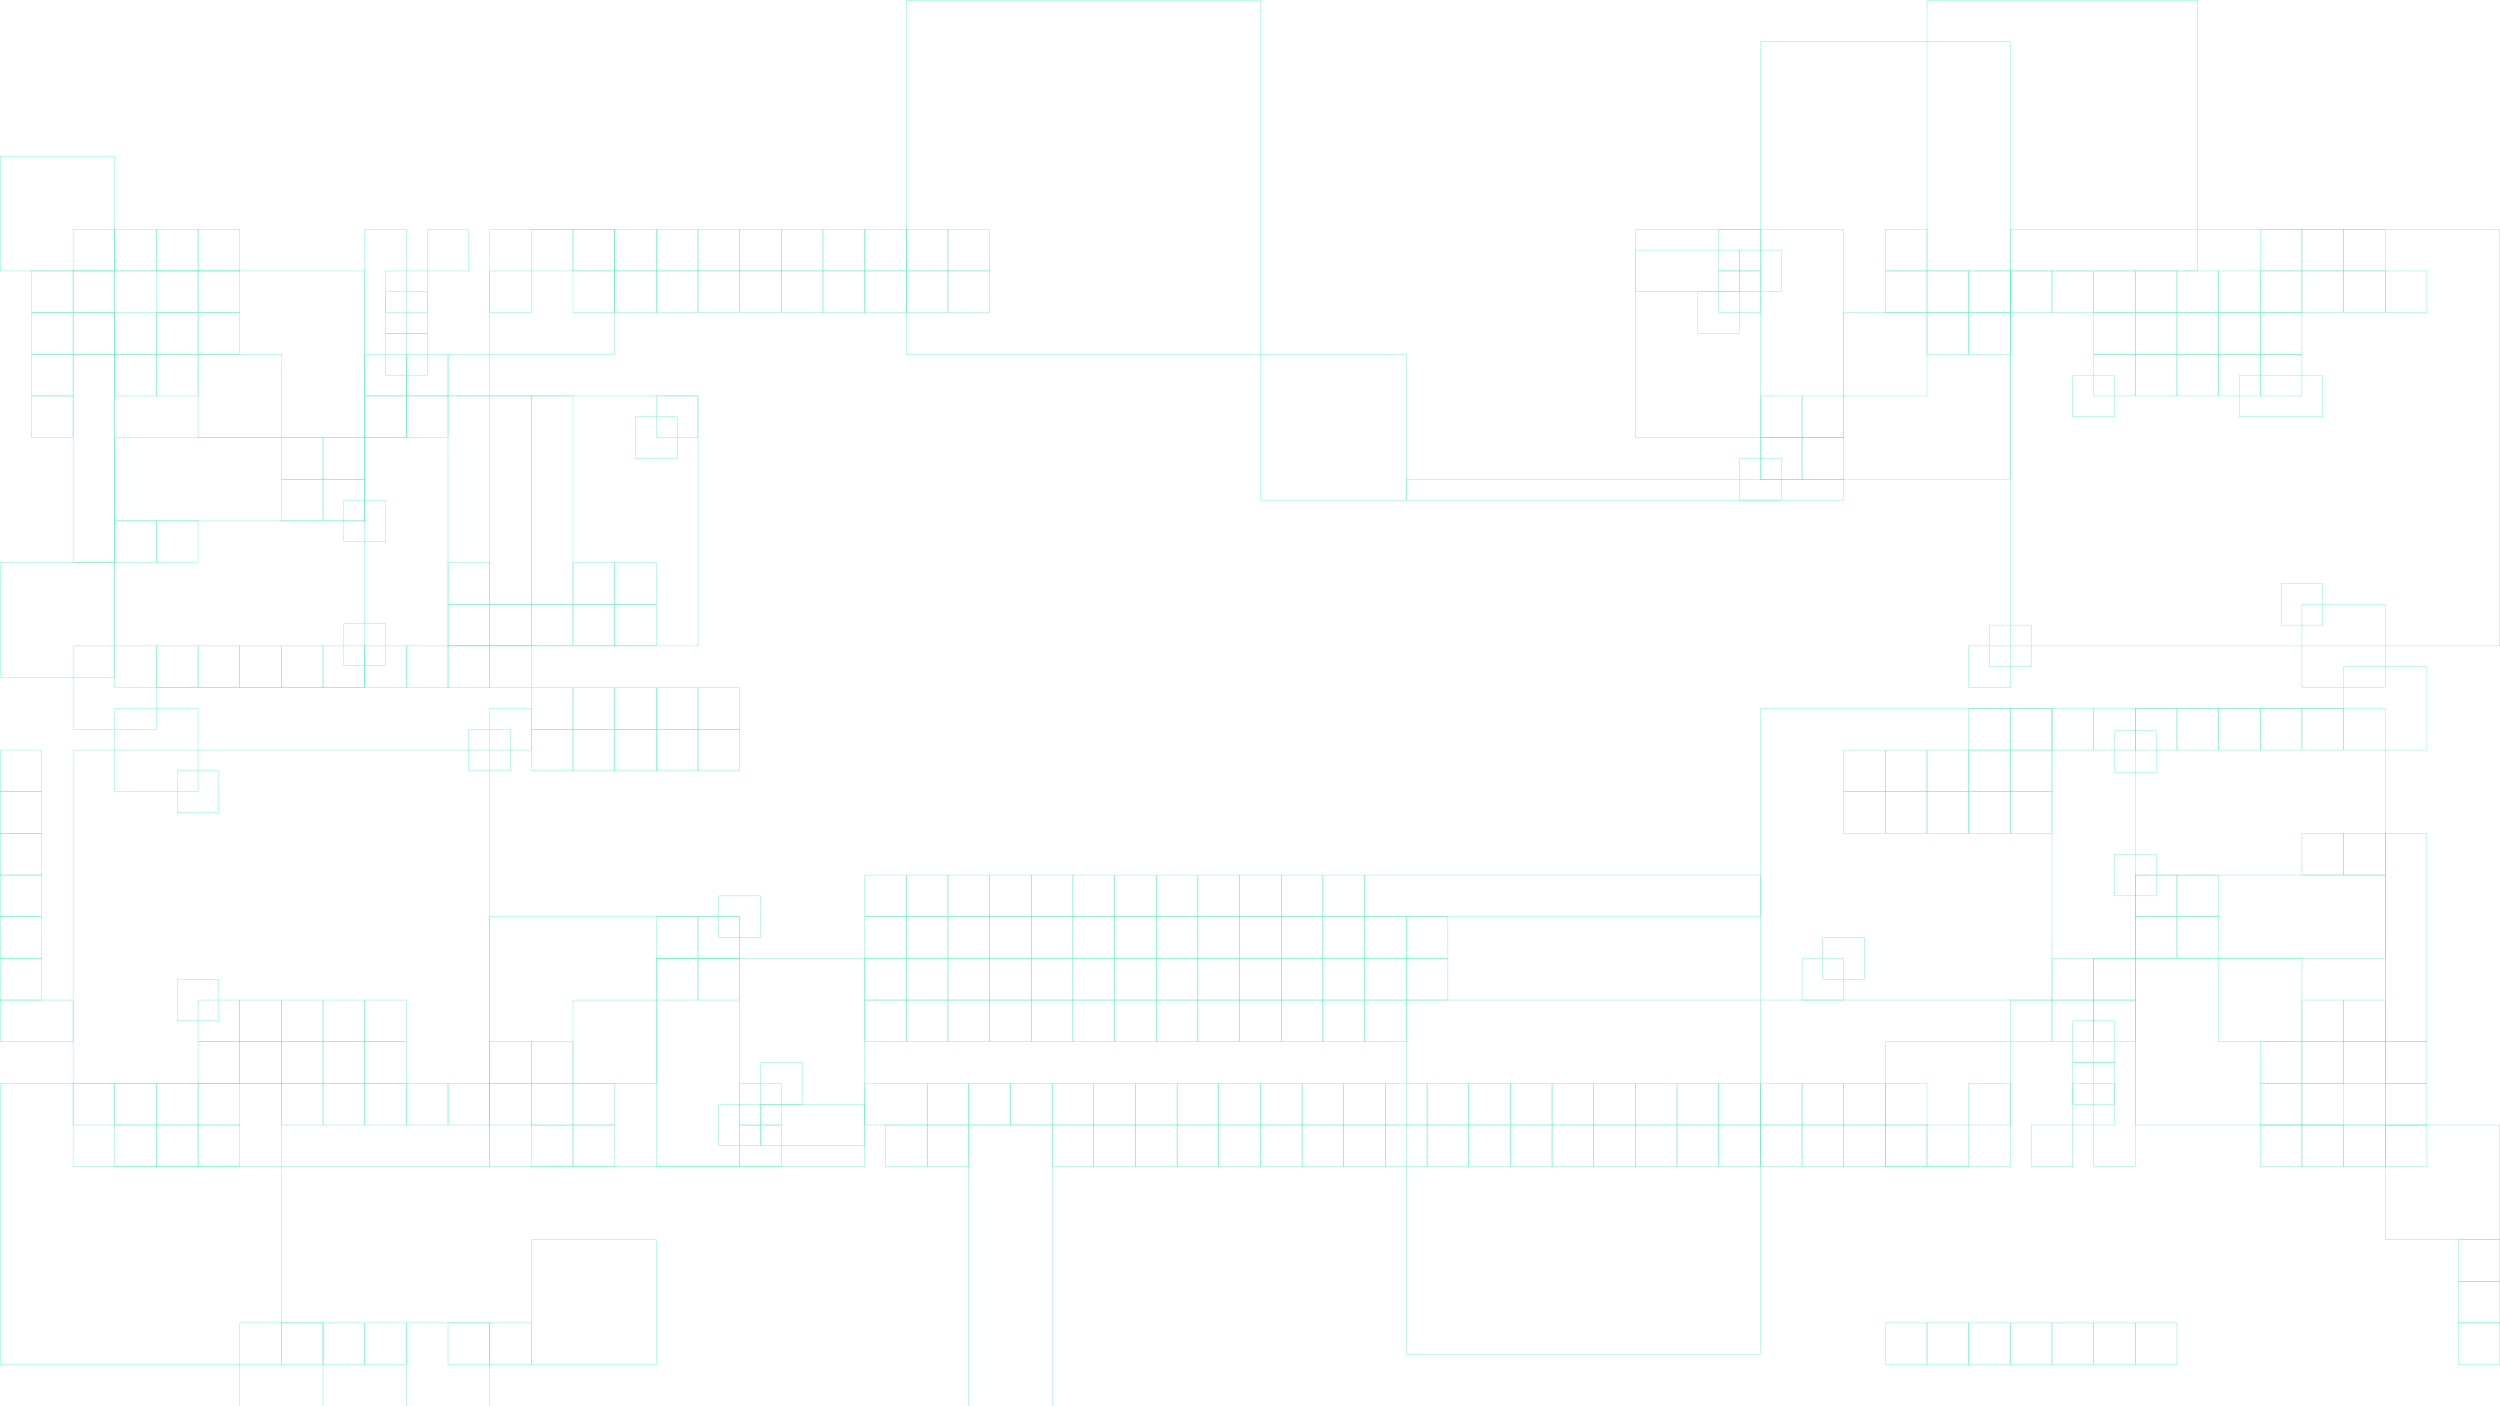 <svg xmlns="http://www.w3.org/2000/svg" width="1920.25" height="1080.25" viewBox="0 0 1920.25 1080.25">
  <g id="MAP_LINES" data-name="MAP LINES" transform="translate(0.125 0.125)">
    <rect id="Rectangle_2074" data-name="Rectangle 2074" width="32" height="32" transform="translate(56 176)" fill="none" stroke="#48e7b6" stroke-width="0.25"/>
    <rect id="Rectangle_2075" data-name="Rectangle 2075" width="96" height="96" transform="translate(376 176)" fill="none" stroke="#48e7b6" stroke-width="0.25"/>
    <rect id="Rectangle_2076" data-name="Rectangle 2076" width="32" height="32" transform="translate(504 176)" fill="none" stroke="#48e7b6" stroke-width="0.25"/>
    <rect id="Rectangle_2077" data-name="Rectangle 2077" width="32" height="160" transform="translate(376 304)" fill="none" stroke="#48e7b6" stroke-width="0.25"/>
    <rect id="Rectangle_2078" data-name="Rectangle 2078" width="32" height="32" transform="translate(184 768)" fill="none" stroke="#48e7b6" stroke-width="0.25"/>
    <rect id="Rectangle_2079" data-name="Rectangle 2079" width="32" height="32" transform="translate(472 208)" fill="none" stroke="#48e7b6" stroke-width="0.25"/>
    <rect id="Rectangle_2080" data-name="Rectangle 2080" width="32" height="32" transform="translate(344 464)" fill="none" stroke="#48e7b6" stroke-width="0.25"/>
    <rect id="Rectangle_2081" data-name="Rectangle 2081" width="32" height="32" transform="translate(152 800)" fill="none" stroke="#48e7b6" stroke-width="0.25"/>
    <rect id="Rectangle_2082" data-name="Rectangle 2082" width="32" height="32" transform="translate(88 832)" fill="none" stroke="#48e7b6" stroke-width="0.25"/>
    <rect id="Rectangle_2083" data-name="Rectangle 2083" width="32" height="32" transform="translate(120 496)" fill="none" stroke="#48e7b6" stroke-width="0.25"/>
    <rect id="Rectangle_2084" data-name="Rectangle 2084" width="32" height="32" transform="translate(664 176)" fill="none" stroke="#48e7b6" stroke-width="0.25"/>
    <rect id="Rectangle_2085" data-name="Rectangle 2085" width="32" height="32" transform="translate(632 208)" fill="none" stroke="#48e7b6" stroke-width="0.25"/>
    <rect id="Rectangle_2086" data-name="Rectangle 2086" width="32" height="32" transform="translate(248 832)" fill="none" stroke="#48e7b6" stroke-width="0.25"/>
    <rect id="Rectangle_2087" data-name="Rectangle 2087" width="32" height="32" transform="translate(280 496)" fill="none" stroke="#48e7b6" stroke-width="0.25"/>
    <rect id="Rectangle_2088" data-name="Rectangle 2088" width="320" height="320" transform="translate(56 576)" fill="none" stroke="#48e7b6" stroke-width="0.25"/>
    <rect id="Rectangle_2089" data-name="Rectangle 2089" width="32" height="32" transform="translate(56 240)" fill="none" stroke="#48e7b6" stroke-width="0.25"/>
    <rect id="Rectangle_2090" data-name="Rectangle 2090" width="32" height="32" transform="translate(216 336)" fill="none" stroke="#48e7b6" stroke-width="0.25"/>
    <rect id="Rectangle_2091" data-name="Rectangle 2091" width="32" height="32" transform="translate(504 768) rotate(-90)" fill="none" stroke="#48e7b6" stroke-width="0.25"/>
    <rect id="Rectangle_2092" data-name="Rectangle 2092" width="32" height="32" transform="translate(280 272)" fill="none" stroke="#48e7b6" stroke-width="0.25"/>
    <rect id="Rectangle_2093" data-name="Rectangle 2093" width="32" height="32" transform="translate(56 208)" fill="none" stroke="#48e7b6" stroke-width="0.25"/>
    <rect id="Rectangle_2094" data-name="Rectangle 2094" width="32" height="160" transform="translate(56 272)" fill="none" stroke="#48e7b6" stroke-width="0.25"/>
    <rect id="Rectangle_2095" data-name="Rectangle 2095" width="32" height="160" transform="translate(280 176)" fill="none" stroke="#48e7b6" stroke-width="0.25"/>
    <rect id="Rectangle_2096" data-name="Rectangle 2096" width="32" height="32" transform="translate(216 368)" fill="none" stroke="#48e7b6" stroke-width="0.25"/>
    <rect id="Rectangle_2097" data-name="Rectangle 2097" width="32" height="32" transform="translate(536 768) rotate(-90)" fill="none" stroke="#48e7b6" stroke-width="0.25"/>
    <rect id="Rectangle_2098" data-name="Rectangle 2098" width="32" height="32" transform="translate(280 304)" fill="none" stroke="#48e7b6" stroke-width="0.25"/>
    <rect id="Rectangle_2099" data-name="Rectangle 2099" width="32" height="32" transform="translate(120 176)" fill="none" stroke="#48e7b6" stroke-width="0.25"/>
    <rect id="Rectangle_2100" data-name="Rectangle 2100" width="32" height="32" transform="translate(440 176)" fill="none" stroke="#48e7b6" stroke-width="0.25"/>
    <rect id="Rectangle_2101" data-name="Rectangle 2101" width="32" height="32" transform="translate(568 176)" fill="none" stroke="#48e7b6" stroke-width="0.25"/>
    <rect id="Rectangle_2371" data-name="Rectangle 2371" width="32" height="32" transform="translate(56 240) rotate(90)" fill="none" stroke="#48e7b6" stroke-width="0.25"/>
    <rect id="Rectangle_2102" data-name="Rectangle 2102" width="32" height="32" transform="translate(440 432)" fill="none" stroke="#48e7b6" stroke-width="0.25"/>
    <rect id="Rectangle_2103" data-name="Rectangle 2103" width="32" height="32" transform="translate(248 768)" fill="none" stroke="#48e7b6" stroke-width="0.25"/>
    <rect id="Rectangle_2104" data-name="Rectangle 2104" width="32" height="32" transform="translate(536 208)" fill="none" stroke="#48e7b6" stroke-width="0.25"/>
    <rect id="Rectangle_2105" data-name="Rectangle 2105" width="32" height="32" transform="translate(408 464)" fill="none" stroke="#48e7b6" stroke-width="0.25"/>
    <rect id="Rectangle_2106" data-name="Rectangle 2106" width="32" height="32" transform="translate(216 800)" fill="none" stroke="#48e7b6" stroke-width="0.25"/>
    <rect id="Rectangle_2107" data-name="Rectangle 2107" width="32" height="32" transform="translate(152 832)" fill="none" stroke="#48e7b6" stroke-width="0.25"/>
    <rect id="Rectangle_2108" data-name="Rectangle 2108" width="32" height="32" transform="translate(184 496)" fill="none" stroke="#48e7b6" stroke-width="0.25"/>
    <rect id="Rectangle_2109" data-name="Rectangle 2109" width="32" height="32" transform="translate(728 176)" fill="none" stroke="#48e7b6" stroke-width="0.25"/>
    <rect id="Rectangle_2110" data-name="Rectangle 2110" width="32" height="32" transform="translate(696 208)" fill="none" stroke="#48e7b6" stroke-width="0.25"/>
    <rect id="Rectangle_2111" data-name="Rectangle 2111" width="32" height="32" transform="translate(312 832)" fill="none" stroke="#48e7b6" stroke-width="0.25"/>
    <rect id="Rectangle_2112" data-name="Rectangle 2112" width="32" height="32" transform="translate(344 496)" fill="none" stroke="#48e7b6" stroke-width="0.25"/>
    <rect id="Rectangle_2113" data-name="Rectangle 2113" width="32" height="32" transform="translate(120 864)" fill="none" stroke="#48e7b6" stroke-width="0.25"/>
    <rect id="Rectangle_2114" data-name="Rectangle 2114" width="32" height="32" transform="translate(120 240)" fill="none" stroke="#48e7b6" stroke-width="0.25"/>
    <rect id="Rectangle_2115" data-name="Rectangle 2115" width="32" height="32" transform="translate(408 864) rotate(-90)" fill="none" stroke="#48e7b6" stroke-width="0.25"/>
    <rect id="Rectangle_2116" data-name="Rectangle 2116" width="32" height="32" transform="translate(120 208)" fill="none" stroke="#48e7b6" stroke-width="0.25"/>
    <rect id="Rectangle_2117" data-name="Rectangle 2117" width="32" height="32" transform="translate(376 864) rotate(-90)" fill="none" stroke="#48e7b6" stroke-width="0.25"/>
    <rect id="Rectangle_2118" data-name="Rectangle 2118" width="32" height="32" transform="translate(120 272)" fill="none" stroke="#48e7b6" stroke-width="0.25"/>
    <rect id="Rectangle_2119" data-name="Rectangle 2119" width="32" height="32" transform="translate(440 864) rotate(-90)" fill="none" stroke="#48e7b6" stroke-width="0.25"/>
    <rect id="Rectangle_2120" data-name="Rectangle 2120" width="32" height="32" transform="translate(120 400)" fill="none" stroke="#48e7b6" stroke-width="0.25"/>
    <rect id="Rectangle_2121" data-name="Rectangle 2121" width="32" height="32" transform="translate(568 864) rotate(-90)" fill="none" stroke="#48e7b6" stroke-width="0.25"/>
    <rect id="Rectangle_2122" data-name="Rectangle 2122" width="32" height="32" transform="translate(88 176)" fill="none" stroke="#48e7b6" stroke-width="0.25"/>
    <rect id="Rectangle_2123" data-name="Rectangle 2123" width="32" height="32" transform="translate(408 176)" fill="none" stroke="#48e7b6" stroke-width="0.25"/>
    <rect id="Rectangle_2124" data-name="Rectangle 2124" width="32" height="32" transform="translate(536 176)" fill="none" stroke="#48e7b6" stroke-width="0.25"/>
    <rect id="Rectangle_2370" data-name="Rectangle 2370" width="32" height="32" transform="translate(56 208) rotate(90)" fill="none" stroke="#48e7b6" stroke-width="0.25"/>
    <rect id="Rectangle_2125" data-name="Rectangle 2125" width="32" height="160" transform="translate(408 304)" fill="none" stroke="#48e7b6" stroke-width="0.25"/>
    <rect id="Rectangle_2126" data-name="Rectangle 2126" width="32" height="32" transform="translate(216 768)" fill="none" stroke="#48e7b6" stroke-width="0.25"/>
    <rect id="Rectangle_2382" data-name="Rectangle 2382" width="64" height="64" transform="translate(184 1016)" fill="none" stroke="#48e7b6" stroke-width="0.25"/>
    <rect id="Rectangle_2127" data-name="Rectangle 2127" width="32" height="32" transform="translate(504 208)" fill="none" stroke="#48e7b6" stroke-width="0.25"/>
    <rect id="Rectangle_2128" data-name="Rectangle 2128" width="32" height="32" transform="translate(376 464)" fill="none" stroke="#48e7b6" stroke-width="0.25"/>
    <rect id="Rectangle_2129" data-name="Rectangle 2129" width="32" height="32" transform="translate(184 800)" fill="none" stroke="#48e7b6" stroke-width="0.25"/>
    <rect id="Rectangle_2130" data-name="Rectangle 2130" width="32" height="32" transform="translate(120 832)" fill="none" stroke="#48e7b6" stroke-width="0.25"/>
    <rect id="Rectangle_2131" data-name="Rectangle 2131" width="32" height="32" transform="translate(152 496)" fill="none" stroke="#48e7b6" stroke-width="0.25"/>
    <rect id="Rectangle_2132" data-name="Rectangle 2132" width="32" height="32" transform="translate(696 176)" fill="none" stroke="#48e7b6" stroke-width="0.25"/>
    <rect id="Rectangle_2133" data-name="Rectangle 2133" width="32" height="32" transform="translate(664 208)" fill="none" stroke="#48e7b6" stroke-width="0.25"/>
    <rect id="Rectangle_2134" data-name="Rectangle 2134" width="32" height="32" transform="translate(280 832)" fill="none" stroke="#48e7b6" stroke-width="0.25"/>
    <rect id="Rectangle_2135" data-name="Rectangle 2135" width="32" height="32" transform="translate(312 496)" fill="none" stroke="#48e7b6" stroke-width="0.25"/>
    <rect id="Rectangle_2136" data-name="Rectangle 2136" width="32" height="32" transform="translate(88 864)" fill="none" stroke="#48e7b6" stroke-width="0.25"/>
    <rect id="Rectangle_2137" data-name="Rectangle 2137" width="32" height="32" transform="translate(88 240)" fill="none" stroke="#48e7b6" stroke-width="0.25"/>
    <rect id="Rectangle_2138" data-name="Rectangle 2138" width="32" height="32" transform="translate(408 896) rotate(-90)" fill="none" stroke="#48e7b6" stroke-width="0.25"/>
    <rect id="Rectangle_2139" data-name="Rectangle 2139" width="32" height="32" transform="translate(248 336)" fill="none" stroke="#48e7b6" stroke-width="0.25"/>
    <rect id="Rectangle_2140" data-name="Rectangle 2140" width="32" height="32" transform="translate(504 736) rotate(-90)" fill="none" stroke="#48e7b6" stroke-width="0.25"/>
    <rect id="Rectangle_2141" data-name="Rectangle 2141" width="32" height="32" transform="translate(312 272)" fill="none" stroke="#48e7b6" stroke-width="0.25"/>
    <rect id="Rectangle_2142" data-name="Rectangle 2142" width="32" height="32" transform="translate(344 272)" fill="none" stroke="#48e7b6" stroke-width="0.25"/>
    <rect id="Rectangle_2143" data-name="Rectangle 2143" width="192" height="192" transform="translate(88 208)" fill="none" stroke="#48e7b6" stroke-width="0.25"/>
    <rect id="Rectangle_2144" data-name="Rectangle 2144" width="192" height="192" transform="translate(376 896) rotate(-90)" fill="none" stroke="#48e7b6" stroke-width="0.25"/>
    <rect id="Rectangle_2145" data-name="Rectangle 2145" width="192" height="192" transform="translate(88 336)" fill="none" stroke="#48e7b6" stroke-width="0.25"/>
    <rect id="Rectangle_2146" data-name="Rectangle 2146" width="160" height="160" transform="translate(504 896) rotate(-90)" fill="none" stroke="#48e7b6" stroke-width="0.25"/>
    <rect id="Rectangle_2147" data-name="Rectangle 2147" width="32" height="32" transform="translate(88 272)" fill="none" stroke="#48e7b6" stroke-width="0.25"/>
    <rect id="Rectangle_2148" data-name="Rectangle 2148" width="32" height="32" transform="translate(440 896) rotate(-90)" fill="none" stroke="#48e7b6" stroke-width="0.25"/>
    <rect id="Rectangle_2149" data-name="Rectangle 2149" width="32" height="32" transform="translate(88 400)" fill="none" stroke="#48e7b6" stroke-width="0.25"/>
    <rect id="Rectangle_2150" data-name="Rectangle 2150" width="32" height="32" transform="translate(568 896) rotate(-90)" fill="none" stroke="#48e7b6" stroke-width="0.25"/>
    <rect id="Rectangle_2151" data-name="Rectangle 2151" width="32" height="32" transform="translate(248 368)" fill="none" stroke="#48e7b6" stroke-width="0.25"/>
    <rect id="Rectangle_2152" data-name="Rectangle 2152" width="32" height="32" transform="translate(536 736) rotate(-90)" fill="none" stroke="#48e7b6" stroke-width="0.25"/>
    <rect id="Rectangle_2153" data-name="Rectangle 2153" width="32" height="32" transform="translate(312 304)" fill="none" stroke="#48e7b6" stroke-width="0.25"/>
    <rect id="Rectangle_2154" data-name="Rectangle 2154" width="192" height="192" transform="translate(344 304)" fill="none" stroke="#48e7b6" stroke-width="0.25"/>
    <rect id="Rectangle_2155" data-name="Rectangle 2155" width="32" height="32" transform="translate(152 176)" fill="none" stroke="#48e7b6" stroke-width="0.25"/>
    <rect id="Rectangle_2156" data-name="Rectangle 2156" width="32" height="32" transform="translate(472 176)" fill="none" stroke="#48e7b6" stroke-width="0.25"/>
    <rect id="Rectangle_2157" data-name="Rectangle 2157" width="32" height="32" transform="translate(344 432)" fill="none" stroke="#48e7b6" stroke-width="0.25"/>
    <rect id="Rectangle_2158" data-name="Rectangle 2158" width="32" height="32" transform="translate(152 768)" fill="none" stroke="#48e7b6" stroke-width="0.25"/>
    <rect id="Rectangle_2159" data-name="Rectangle 2159" width="32" height="32" transform="translate(440 208)" fill="none" stroke="#48e7b6" stroke-width="0.25"/>
    <rect id="Rectangle_2160" data-name="Rectangle 2160" width="32" height="32" transform="translate(376 208)" fill="none" stroke="#48e7b6" stroke-width="0.25"/>
    <rect id="Rectangle_2161" data-name="Rectangle 2161" width="32" height="32" transform="translate(56 832)" fill="none" stroke="#48e7b6" stroke-width="0.25"/>
    <rect id="Rectangle_2162" data-name="Rectangle 2162" width="64" height="64" transform="translate(56 496)" fill="none" stroke="#48e7b6" stroke-width="0.25"/>
    <rect id="Rectangle_2163" data-name="Rectangle 2163" width="32" height="32" transform="translate(632 176)" fill="none" stroke="#48e7b6" stroke-width="0.25"/>
    <rect id="Rectangle_2373" data-name="Rectangle 2373" width="32" height="32" transform="translate(56 304) rotate(90)" fill="none" stroke="#48e7b6" stroke-width="0.25"/>
    <rect id="Rectangle_2164" data-name="Rectangle 2164" width="32" height="32" transform="translate(600 208)" fill="none" stroke="#48e7b6" stroke-width="0.25"/>
    <rect id="Rectangle_2165" data-name="Rectangle 2165" width="32" height="32" transform="translate(472 464)" fill="none" stroke="#48e7b6" stroke-width="0.25"/>
    <rect id="Rectangle_2166" data-name="Rectangle 2166" width="32" height="32" transform="translate(280 800)" fill="none" stroke="#48e7b6" stroke-width="0.25"/>
    <rect id="Rectangle_2167" data-name="Rectangle 2167" width="32" height="32" transform="translate(216 832)" fill="none" stroke="#48e7b6" stroke-width="0.25"/>
    <rect id="Rectangle_2168" data-name="Rectangle 2168" width="32" height="32" transform="translate(248 496)" fill="none" stroke="#48e7b6" stroke-width="0.25"/>
    <rect id="Rectangle_2169" data-name="Rectangle 2169" width="32" height="32" transform="translate(600 176)" fill="none" stroke="#48e7b6" stroke-width="0.25"/>
    <rect id="Rectangle_2372" data-name="Rectangle 2372" width="32" height="32" transform="translate(56 272) rotate(90)" fill="none" stroke="#48e7b6" stroke-width="0.25"/>
    <rect id="Rectangle_2170" data-name="Rectangle 2170" width="32" height="32" transform="translate(472 432)" fill="none" stroke="#48e7b6" stroke-width="0.25"/>
    <rect id="Rectangle_2171" data-name="Rectangle 2171" width="32" height="32" transform="translate(280 768)" fill="none" stroke="#48e7b6" stroke-width="0.25"/>
    <rect id="Rectangle_2172" data-name="Rectangle 2172" width="32" height="32" transform="translate(568 208)" fill="none" stroke="#48e7b6" stroke-width="0.25"/>
    <rect id="Rectangle_2173" data-name="Rectangle 2173" width="32" height="32" transform="translate(440 464)" fill="none" stroke="#48e7b6" stroke-width="0.25"/>
    <rect id="Rectangle_2174" data-name="Rectangle 2174" width="32" height="32" transform="translate(248 800)" fill="none" stroke="#48e7b6" stroke-width="0.25"/>
    <rect id="Rectangle_2175" data-name="Rectangle 2175" width="216" height="216" transform="translate(0 832)" fill="none" stroke="#48e7b6" stroke-width="0.25"/>
    <rect id="Rectangle_2176" data-name="Rectangle 2176" width="32" height="32" transform="translate(216 496)" fill="none" stroke="#48e7b6" stroke-width="0.25"/>
    <rect id="Rectangle_2177" data-name="Rectangle 2177" width="272" height="272" transform="translate(696)" fill="none" stroke="#48e7b6" stroke-width="0.25"/>
    <rect id="Rectangle_2178" data-name="Rectangle 2178" width="32" height="32" transform="translate(728 208)" fill="none" stroke="#48e7b6" stroke-width="0.25"/>
    <rect id="Rectangle_2179" data-name="Rectangle 2179" width="32" height="32" transform="translate(344 832)" fill="none" stroke="#48e7b6" stroke-width="0.25"/>
    <rect id="Rectangle_2180" data-name="Rectangle 2180" width="32" height="32" transform="translate(376 496)" fill="none" stroke="#48e7b6" stroke-width="0.25"/>
    <rect id="Rectangle_2181" data-name="Rectangle 2181" width="32" height="32" transform="translate(264 384)" fill="none" stroke="#48e7b6" stroke-width="0.25"/>
    <rect id="Rectangle_2182" data-name="Rectangle 2182" width="32" height="32" transform="translate(552 720) rotate(-90)" fill="none" stroke="#48e7b6" stroke-width="0.25"/>
    <rect id="Rectangle_2183" data-name="Rectangle 2183" width="32" height="32" transform="translate(584 848) rotate(-90)" fill="none" stroke="#48e7b6" stroke-width="0.25"/>
    <rect id="Rectangle_2184" data-name="Rectangle 2184" width="32" height="32" transform="translate(552 880) rotate(-90)" fill="none" stroke="#48e7b6" stroke-width="0.25"/>
    <rect id="Rectangle_2185" data-name="Rectangle 2185" width="32" height="80" transform="translate(584 880) rotate(-90)" fill="none" stroke="#48e7b6" stroke-width="0.25"/>
    <rect id="Rectangle_2186" data-name="Rectangle 2186" width="32" height="32" transform="translate(264 479)" fill="none" stroke="#48e7b6" stroke-width="0.25"/>
    <rect id="Rectangle_2187" data-name="Rectangle 2187" width="32" height="32" transform="translate(136 592)" fill="none" stroke="#48e7b6" stroke-width="0.25"/>
    <rect id="Rectangle_2188" data-name="Rectangle 2188" width="32" height="32" transform="translate(136 752)" fill="none" stroke="#48e7b6" stroke-width="0.25"/>
    <rect id="Rectangle_2189" data-name="Rectangle 2189" width="32" height="32" transform="translate(360 560)" fill="none" stroke="#48e7b6" stroke-width="0.25"/>
    <rect id="Rectangle_2190" data-name="Rectangle 2190" width="32" height="32" transform="translate(488 320)" fill="none" stroke="#48e7b6" stroke-width="0.25"/>
    <rect id="Rectangle_2191" data-name="Rectangle 2191" width="32" height="32" transform="translate(376 544)" fill="none" stroke="#48e7b6" stroke-width="0.25"/>
    <rect id="Rectangle_2192" data-name="Rectangle 2192" width="32" height="32" transform="translate(504 304)" fill="none" stroke="#48e7b6" stroke-width="0.25"/>
    <rect id="Rectangle_2193" data-name="Rectangle 2193" width="32" height="32" transform="translate(296 256)" fill="none" stroke="#48e7b6" stroke-width="0.25"/>
    <rect id="Rectangle_2194" data-name="Rectangle 2194" width="32" height="32" transform="translate(296 224)" fill="none" stroke="#48e7b6" stroke-width="0.25"/>
    <rect id="Rectangle_2195" data-name="Rectangle 2195" width="32" height="32" transform="translate(296 208)" fill="none" stroke="#48e7b6" stroke-width="0.25"/>
    <rect id="Rectangle_2196" data-name="Rectangle 2196" width="32" height="32" transform="translate(328 176)" fill="none" stroke="#48e7b6" stroke-width="0.25"/>
    <rect id="Rectangle_2197" data-name="Rectangle 2197" width="32" height="32" transform="translate(152 864)" fill="none" stroke="#48e7b6" stroke-width="0.25"/>
    <rect id="Rectangle_2198" data-name="Rectangle 2198" width="32" height="32" transform="translate(152 240)" fill="none" stroke="#48e7b6" stroke-width="0.25"/>
    <rect id="Rectangle_2199" data-name="Rectangle 2199" width="32" height="32" transform="translate(408 832) rotate(-90)" fill="none" stroke="#48e7b6" stroke-width="0.25"/>
    <rect id="Rectangle_2200" data-name="Rectangle 2200" width="32" height="32" transform="translate(152 208)" fill="none" stroke="#48e7b6" stroke-width="0.25"/>
    <rect id="Rectangle_2201" data-name="Rectangle 2201" width="32" height="32" transform="translate(376 832) rotate(-90)" fill="none" stroke="#48e7b6" stroke-width="0.25"/>
    <rect id="Rectangle_2202" data-name="Rectangle 2202" width="64" height="64" transform="translate(152 272)" fill="none" stroke="#48e7b6" stroke-width="0.25"/>
    <rect id="Rectangle_2203" data-name="Rectangle 2203" width="64" height="64" transform="translate(88 544)" fill="none" stroke="#48e7b6" stroke-width="0.25"/>
    <rect id="Rectangle_2204" data-name="Rectangle 2204" width="64" height="64" transform="translate(440 832) rotate(-90)" fill="none" stroke="#48e7b6" stroke-width="0.25"/>
    <rect id="Rectangle_2206" data-name="Rectangle 2206" width="96" height="96" transform="translate(1448 800)" fill="none" stroke="#48e7b6" stroke-width="0.25"/>
    <rect id="Rectangle_2207" data-name="Rectangle 2207" width="32" height="32" transform="translate(1384 864)" fill="none" stroke="#48e7b6" stroke-width="0.25"/>
    <rect id="Rectangle_2208" data-name="Rectangle 2208" width="32" height="32" transform="translate(1512 608)" fill="none" stroke="#48e7b6" stroke-width="0.25"/>
    <rect id="Rectangle_2209" data-name="Rectangle 2209" width="32" height="32" transform="translate(1704 272)" fill="none" stroke="#48e7b6" stroke-width="0.25"/>
    <rect id="Rectangle_2210" data-name="Rectangle 2210" width="32" height="32" transform="translate(1416 832)" fill="none" stroke="#48e7b6" stroke-width="0.25"/>
    <rect id="Rectangle_2211" data-name="Rectangle 2211" width="32" height="32" transform="translate(1544 576)" fill="none" stroke="#48e7b6" stroke-width="0.25"/>
    <rect id="Rectangle_2212" data-name="Rectangle 2212" width="32" height="32" transform="translate(1736 240)" fill="none" stroke="#48e7b6" stroke-width="0.25"/>
    <rect id="Rectangle_2215" data-name="Rectangle 2215" width="32" height="32" transform="translate(1224 864)" fill="none" stroke="#48e7b6" stroke-width="0.25"/>
    <rect id="Rectangle_2216" data-name="Rectangle 2216" width="32" height="32" transform="translate(1256 832)" fill="none" stroke="#48e7b6" stroke-width="0.25"/>
    <rect id="Rectangle_2217" data-name="Rectangle 2217" width="32" height="32" transform="translate(1640 208)" fill="none" stroke="#48e7b6" stroke-width="0.25"/>
    <rect id="Rectangle_2218" data-name="Rectangle 2218" width="32" height="32" transform="translate(1608 544)" fill="none" stroke="#48e7b6" stroke-width="0.25"/>
    <rect id="Rectangle_2219" data-name="Rectangle 2219" width="376" height="320" transform="translate(1544 176)" fill="none" stroke="#48e7b6" stroke-width="0.25"/>
    <rect id="Rectangle_2221" data-name="Rectangle 2221" width="32" height="32" transform="translate(1672 704)" fill="none" stroke="#48e7b6" stroke-width="0.25"/>
    <rect id="Rectangle_2222" data-name="Rectangle 2222" width="32" height="32" transform="translate(1416 304) rotate(90)" fill="none" stroke="#48e7b6" stroke-width="0.25"/>
    <rect id="Rectangle_2223" data-name="Rectangle 2223" width="32" height="32" transform="translate(1608 768)" fill="none" stroke="#48e7b6" stroke-width="0.25"/>
    <rect id="Rectangle_2226" data-name="Rectangle 2226" width="32" height="160" transform="translate(1608 736)" fill="none" stroke="#48e7b6" stroke-width="0.25"/>
    <rect id="Rectangle_2227" data-name="Rectangle 2227" width="32" height="32" transform="translate(1672 672)" fill="none" stroke="#48e7b6" stroke-width="0.25"/>
    <rect id="Rectangle_2228" data-name="Rectangle 2228" width="32" height="32" transform="translate(1384 304) rotate(90)" fill="none" stroke="#48e7b6" stroke-width="0.25"/>
    <rect id="Rectangle_2229" data-name="Rectangle 2229" width="32" height="32" transform="translate(1608 736)" fill="none" stroke="#48e7b6" stroke-width="0.25"/>
    <rect id="Rectangle_2231" data-name="Rectangle 2231" width="32" height="32" transform="translate(1448 864)" fill="none" stroke="#48e7b6" stroke-width="0.25"/>
    <rect id="Rectangle_2232" data-name="Rectangle 2232" width="32" height="32" transform="translate(1320 864)" fill="none" stroke="#48e7b6" stroke-width="0.25"/>
    <rect id="Rectangle_2233" data-name="Rectangle 2233" width="32" height="32" transform="translate(1448 608)" fill="none" stroke="#48e7b6" stroke-width="0.25"/>
    <rect id="Rectangle_2234" data-name="Rectangle 2234" width="32" height="32" transform="translate(1640 272)" fill="none" stroke="#48e7b6" stroke-width="0.25"/>
    <rect id="Rectangle_2235" data-name="Rectangle 2235" width="32" height="32" transform="translate(1352 832)" fill="none" stroke="#48e7b6" stroke-width="0.25"/>
    <rect id="Rectangle_2236" data-name="Rectangle 2236" width="32" height="32" transform="translate(1480 576)" fill="none" stroke="#48e7b6" stroke-width="0.25"/>
    <rect id="Rectangle_2237" data-name="Rectangle 2237" width="32" height="32" transform="translate(1672 240)" fill="none" stroke="#48e7b6" stroke-width="0.25"/>
    <rect id="Rectangle_2238" data-name="Rectangle 2238" width="32" height="32" transform="translate(1736 208)" fill="none" stroke="#48e7b6" stroke-width="0.25"/>
    <rect id="Rectangle_2239" data-name="Rectangle 2239" width="32" height="32" transform="translate(1704 544)" fill="none" stroke="#48e7b6" stroke-width="0.25"/>
    <rect id="Rectangle_2240" data-name="Rectangle 2240" width="32" height="32" transform="translate(1160 864)" fill="none" stroke="#48e7b6" stroke-width="0.25"/>
    <rect id="Rectangle_2241" data-name="Rectangle 2241" width="32" height="32" transform="translate(1192 832)" fill="none" stroke="#48e7b6" stroke-width="0.25"/>
    <rect id="Rectangle_2242" data-name="Rectangle 2242" width="32" height="32" transform="translate(1576 208)" fill="none" stroke="#48e7b6" stroke-width="0.25"/>
    <rect id="Rectangle_2243" data-name="Rectangle 2243" width="32" height="32" transform="translate(1544 544)" fill="none" stroke="#48e7b6" stroke-width="0.25"/>
    <rect id="Rectangle_2246" data-name="Rectangle 2246" width="32" height="32" transform="translate(1512 208) rotate(90)" fill="none" stroke="#48e7b6" stroke-width="0.25"/>
    <rect id="Rectangle_2248" data-name="Rectangle 2248" width="32" height="32" transform="translate(1544 208) rotate(90)" fill="none" stroke="#48e7b6" stroke-width="0.25"/>
    <rect id="Rectangle_2250" data-name="Rectangle 2250" width="32" height="32" transform="translate(1480 208) rotate(90)" fill="none" stroke="#48e7b6" stroke-width="0.25"/>
    <rect id="Rectangle_2252" data-name="Rectangle 2252" width="32" height="32" transform="translate(1352 208) rotate(90)" fill="none" stroke="#48e7b6" stroke-width="0.25"/>
    <rect id="Rectangle_2254" data-name="Rectangle 2254" width="32" height="32" transform="translate(1480 864)" fill="none" stroke="#48e7b6" stroke-width="0.25"/>
    <rect id="Rectangle_2255" data-name="Rectangle 2255" width="32" height="32" transform="translate(1352 864)" fill="none" stroke="#48e7b6" stroke-width="0.25"/>
    <rect id="Rectangle_2256" data-name="Rectangle 2256" width="32" height="32" transform="translate(1480 608)" fill="none" stroke="#48e7b6" stroke-width="0.25"/>
    <rect id="Rectangle_2257" data-name="Rectangle 2257" width="32" height="32" transform="translate(1672 272)" fill="none" stroke="#48e7b6" stroke-width="0.25"/>
    <rect id="Rectangle_2258" data-name="Rectangle 2258" width="32" height="32" transform="translate(1384 832)" fill="none" stroke="#48e7b6" stroke-width="0.25"/>
    <rect id="Rectangle_2259" data-name="Rectangle 2259" width="32" height="32" transform="translate(1512 576)" fill="none" stroke="#48e7b6" stroke-width="0.25"/>
    <rect id="Rectangle_2260" data-name="Rectangle 2260" width="32" height="32" transform="translate(1704 240)" fill="none" stroke="#48e7b6" stroke-width="0.25"/>
    <rect id="Rectangle_2262" data-name="Rectangle 2262" width="32" height="32" transform="translate(1736 544)" fill="none" stroke="#48e7b6" stroke-width="0.25"/>
    <rect id="Rectangle_2263" data-name="Rectangle 2263" width="32" height="32" transform="translate(1192 864)" fill="none" stroke="#48e7b6" stroke-width="0.25"/>
    <rect id="Rectangle_2264" data-name="Rectangle 2264" width="32" height="32" transform="translate(1224 832)" fill="none" stroke="#48e7b6" stroke-width="0.25"/>
    <rect id="Rectangle_2265" data-name="Rectangle 2265" width="32" height="32" transform="translate(1608 208)" fill="none" stroke="#48e7b6" stroke-width="0.25"/>
    <rect id="Rectangle_2266" data-name="Rectangle 2266" width="32" height="32" transform="translate(1576 544)" fill="none" stroke="#48e7b6" stroke-width="0.25"/>
    <rect id="Rectangle_2269" data-name="Rectangle 2269" width="208" height="208" transform="translate(1688) rotate(90)" fill="none" stroke="#48e7b6" stroke-width="0.25"/>
    <rect id="Rectangle_2270" data-name="Rectangle 2270" width="32" height="32" transform="translate(1640 704)" fill="none" stroke="#48e7b6" stroke-width="0.25"/>
    <rect id="Rectangle_2271" data-name="Rectangle 2271" width="32" height="32" transform="translate(1416 336) rotate(90)" fill="none" stroke="#48e7b6" stroke-width="0.25"/>
    <rect id="Rectangle_2272" data-name="Rectangle 2272" width="32" height="32" transform="translate(1576 768)" fill="none" stroke="#48e7b6" stroke-width="0.25"/>
    <rect id="Rectangle_2273" data-name="Rectangle 2273" width="32" height="32" transform="translate(1544 768)" fill="none" stroke="#48e7b6" stroke-width="0.25"/>
    <rect id="Rectangle_2274" data-name="Rectangle 2274" width="192" height="192" transform="translate(1640 672)" fill="none" stroke="#48e7b6" stroke-width="0.25"/>
    <rect id="Rectangle_2275" data-name="Rectangle 2275" width="336" height="192" transform="translate(1544 32) rotate(90)" fill="none" stroke="#48e7b6" stroke-width="0.25"/>
    <rect id="Rectangle_2276" data-name="Rectangle 2276" width="192" height="192" transform="translate(1640 544)" fill="none" stroke="#48e7b6" stroke-width="0.25"/>
    <rect id="Rectangle_2277" data-name="Rectangle 2277" width="160" height="160" transform="translate(1416 176) rotate(90)" fill="none" stroke="#48e7b6" stroke-width="0.25"/>
    <rect id="Rectangle_2279" data-name="Rectangle 2279" width="32" height="32" transform="translate(1480 176) rotate(90)" fill="none" stroke="#48e7b6" stroke-width="0.25"/>
    <rect id="Rectangle_2281" data-name="Rectangle 2281" width="32" height="32" transform="translate(1352 176) rotate(90)" fill="none" stroke="#48e7b6" stroke-width="0.25"/>
    <rect id="Rectangle_2282" data-name="Rectangle 2282" width="32" height="32" transform="translate(1640 672)" fill="none" stroke="#48e7b6" stroke-width="0.25"/>
    <rect id="Rectangle_2283" data-name="Rectangle 2283" width="32" height="32" transform="translate(1384 336) rotate(90)" fill="none" stroke="#48e7b6" stroke-width="0.25"/>
    <rect id="Rectangle_2284" data-name="Rectangle 2284" width="32" height="32" transform="translate(1576 736)" fill="none" stroke="#48e7b6" stroke-width="0.25"/>
    <rect id="Rectangle_2285" data-name="Rectangle 2285" width="224" height="224" transform="translate(1352 544)" fill="none" stroke="#48e7b6" stroke-width="0.25"/>
    <rect id="Rectangle_2286" data-name="Rectangle 2286" width="32" height="32" transform="translate(1736 864)" fill="none" stroke="#48e7b6" stroke-width="0.25"/>
    <rect id="Rectangle_2287" data-name="Rectangle 2287" width="32" height="32" transform="translate(1416 864)" fill="none" stroke="#48e7b6" stroke-width="0.25"/>
    <rect id="Rectangle_2288" data-name="Rectangle 2288" width="32" height="32" transform="translate(1544 608)" fill="none" stroke="#48e7b6" stroke-width="0.25"/>
    <rect id="Rectangle_2289" data-name="Rectangle 2289" width="32" height="32" transform="translate(1736 272)" fill="none" stroke="#48e7b6" stroke-width="0.25"/>
    <rect id="Rectangle_2290" data-name="Rectangle 2290" width="32" height="32" transform="translate(1448 832)" fill="none" stroke="#48e7b6" stroke-width="0.25"/>
    <rect id="Rectangle_2291" data-name="Rectangle 2291" width="32" height="32" transform="translate(1512 832)" fill="none" stroke="#48e7b6" stroke-width="0.25"/>
    <rect id="Rectangle_2294" data-name="Rectangle 2294" width="32" height="32" transform="translate(1256 864)" fill="none" stroke="#48e7b6" stroke-width="0.25"/>
    <rect id="Rectangle_2295" data-name="Rectangle 2295" width="32" height="32" transform="translate(1288 832)" fill="none" stroke="#48e7b6" stroke-width="0.25"/>
    <rect id="Rectangle_2296" data-name="Rectangle 2296" width="32" height="32" transform="translate(1416 576)" fill="none" stroke="#48e7b6" stroke-width="0.25"/>
    <rect id="Rectangle_2297" data-name="Rectangle 2297" width="32" height="32" transform="translate(1608 240)" fill="none" stroke="#48e7b6" stroke-width="0.25"/>
    <rect id="Rectangle_2298" data-name="Rectangle 2298" width="32" height="32" transform="translate(1672 208)" fill="none" stroke="#48e7b6" stroke-width="0.25"/>
    <rect id="Rectangle_2299" data-name="Rectangle 2299" width="32" height="32" transform="translate(1640 544)" fill="none" stroke="#48e7b6" stroke-width="0.25"/>
    <rect id="Rectangle_2300" data-name="Rectangle 2300" width="32" height="32" transform="translate(1288 864)" fill="none" stroke="#48e7b6" stroke-width="0.25"/>
    <rect id="Rectangle_2301" data-name="Rectangle 2301" width="32" height="32" transform="translate(1416 608)" fill="none" stroke="#48e7b6" stroke-width="0.25"/>
    <rect id="Rectangle_2302" data-name="Rectangle 2302" width="32" height="32" transform="translate(1608 272)" fill="none" stroke="#48e7b6" stroke-width="0.25"/>
    <rect id="Rectangle_2366" data-name="Rectangle 2366" width="32" height="32" transform="translate(1592 288)" fill="none" stroke="#48e7b6" stroke-width="0.25"/>
    <rect id="Rectangle_2303" data-name="Rectangle 2303" width="32" height="32" transform="translate(1320 832)" fill="none" stroke="#48e7b6" stroke-width="0.25"/>
    <rect id="Rectangle_2304" data-name="Rectangle 2304" width="32" height="32" transform="translate(1448 576)" fill="none" stroke="#48e7b6" stroke-width="0.25"/>
    <rect id="Rectangle_2305" data-name="Rectangle 2305" width="32" height="32" transform="translate(1640 240)" fill="none" stroke="#48e7b6" stroke-width="0.25"/>
    <rect id="Rectangle_2306" data-name="Rectangle 2306" width="32" height="32" transform="translate(1704 208)" fill="none" stroke="#48e7b6" stroke-width="0.25"/>
    <rect id="Rectangle_2307" data-name="Rectangle 2307" width="32" height="32" transform="translate(1672 544)" fill="none" stroke="#48e7b6" stroke-width="0.25"/>
    <rect id="Rectangle_2308" data-name="Rectangle 2308" width="32" height="32" transform="translate(1160 832)" fill="none" stroke="#48e7b6" stroke-width="0.25"/>
    <rect id="Rectangle_2309" data-name="Rectangle 2309" width="32" height="32" transform="translate(1544 208)" fill="none" stroke="#48e7b6" stroke-width="0.25"/>
    <rect id="Rectangle_2310" data-name="Rectangle 2310" width="32" height="32" transform="translate(1512 544)" fill="none" stroke="#48e7b6" stroke-width="0.25"/>
    <rect id="Rectangle_2311" data-name="Rectangle 2311" width="32" height="32" transform="translate(1624 656)" fill="none" stroke="#48e7b6" stroke-width="0.25"/>
    <rect id="Rectangle_2312" data-name="Rectangle 2312" width="32" height="32" transform="translate(1368 352) rotate(90)" fill="none" stroke="#48e7b6" stroke-width="0.25"/>
    <rect id="Rectangle_2471" data-name="Rectangle 2471" width="112" height="112" transform="translate(1080 272) rotate(90)" fill="none" stroke="#48e7b6" stroke-width="0.25"/>
    <rect id="Rectangle_2313" data-name="Rectangle 2313" width="32" height="32" transform="translate(1336 224) rotate(90)" fill="none" stroke="#48e7b6" stroke-width="0.25"/>
    <rect id="Rectangle_2314" data-name="Rectangle 2314" width="32" height="32" transform="translate(1368 192) rotate(90)" fill="none" stroke="#48e7b6" stroke-width="0.25"/>
    <rect id="Rectangle_2315" data-name="Rectangle 2315" width="32" height="80" transform="translate(1336 192) rotate(90)" fill="none" stroke="#48e7b6" stroke-width="0.25"/>
    <rect id="Rectangle_2316" data-name="Rectangle 2316" width="32" height="32" transform="translate(1624 561)" fill="none" stroke="#48e7b6" stroke-width="0.25"/>
    <rect id="Rectangle_2319" data-name="Rectangle 2319" width="32" height="32" transform="translate(1528 480)" fill="none" stroke="#48e7b6" stroke-width="0.25"/>
    <rect id="Rectangle_2320" data-name="Rectangle 2320" width="32" height="32" transform="translate(1400 720)" fill="none" stroke="#48e7b6" stroke-width="0.25"/>
    <rect id="Rectangle_2321" data-name="Rectangle 2321" width="32" height="32" transform="translate(1512 496)" fill="none" stroke="#48e7b6" stroke-width="0.25"/>
    <rect id="Rectangle_2322" data-name="Rectangle 2322" width="32" height="32" transform="translate(1384 736)" fill="none" stroke="#48e7b6" stroke-width="0.25"/>
    <rect id="Rectangle_2323" data-name="Rectangle 2323" width="32" height="32" transform="translate(1592 784)" fill="none" stroke="#48e7b6" stroke-width="0.25"/>
    <rect id="Rectangle_2324" data-name="Rectangle 2324" width="32" height="32" transform="translate(1592 816)" fill="none" stroke="#48e7b6" stroke-width="0.25"/>
    <rect id="Rectangle_2325" data-name="Rectangle 2325" width="32" height="32" transform="translate(1592 832)" fill="none" stroke="#48e7b6" stroke-width="0.25"/>
    <rect id="Rectangle_2326" data-name="Rectangle 2326" width="32" height="32" transform="translate(1560 864)" fill="none" stroke="#48e7b6" stroke-width="0.25"/>
    <rect id="Rectangle_2327" data-name="Rectangle 2327" width="32" height="32" transform="translate(1736 176)" fill="none" stroke="#48e7b6" stroke-width="0.25"/>
    <rect id="Rectangle_2328" data-name="Rectangle 2328" width="32" height="32" transform="translate(1736 800)" fill="none" stroke="#48e7b6" stroke-width="0.25"/>
    <rect id="Rectangle_2329" data-name="Rectangle 2329" width="32" height="32" transform="translate(1512 240) rotate(90)" fill="none" stroke="#48e7b6" stroke-width="0.25"/>
    <rect id="Rectangle_2330" data-name="Rectangle 2330" width="32" height="32" transform="translate(1736 832)" fill="none" stroke="#48e7b6" stroke-width="0.25"/>
    <rect id="Rectangle_2331" data-name="Rectangle 2331" width="32" height="32" transform="translate(1544 240) rotate(90)" fill="none" stroke="#48e7b6" stroke-width="0.25"/>
    <rect id="Rectangle_2332" data-name="Rectangle 2332" width="64" height="64" transform="translate(1704 736)" fill="none" stroke="#48e7b6" stroke-width="0.25"/>
    <rect id="Rectangle_2334" data-name="Rectangle 2334" width="64" height="64" transform="translate(1480 240) rotate(90)" fill="none" stroke="#48e7b6" stroke-width="0.25"/>
    <rect id="Rectangle_2335" data-name="Rectangle 2335" width="32" height="32" transform="translate(1128 864)" fill="none" stroke="#48e7b6" stroke-width="0.25"/>
    <rect id="Rectangle_2336" data-name="Rectangle 2336" width="32" height="32" transform="translate(968 864)" fill="none" stroke="#48e7b6" stroke-width="0.25"/>
    <rect id="Rectangle_2337" data-name="Rectangle 2337" width="32" height="32" transform="translate(1000 832)" fill="none" stroke="#48e7b6" stroke-width="0.25"/>
    <rect id="Rectangle_2478" data-name="Rectangle 2478" width="32" height="32" transform="translate(1608 1016)" fill="none" stroke="#48e7b6" stroke-width="0.25"/>
    <rect id="Rectangle_2338" data-name="Rectangle 2338" width="32" height="32" transform="translate(1064 864)" fill="none" stroke="#48e7b6" stroke-width="0.25"/>
    <rect id="Rectangle_2339" data-name="Rectangle 2339" width="32" height="32" transform="translate(1096 832)" fill="none" stroke="#48e7b6" stroke-width="0.25"/>
    <rect id="Rectangle_2340" data-name="Rectangle 2340" width="32" height="32" transform="translate(904 864)" fill="none" stroke="#48e7b6" stroke-width="0.25"/>
    <rect id="Rectangle_2341" data-name="Rectangle 2341" width="32" height="32" transform="translate(936 832)" fill="none" stroke="#48e7b6" stroke-width="0.25"/>
    <rect id="Rectangle_2479" data-name="Rectangle 2479" width="32" height="32" transform="translate(1544 1016)" fill="none" stroke="#48e7b6" stroke-width="0.25"/>
    <rect id="Rectangle_2342" data-name="Rectangle 2342" width="32" height="32" transform="translate(1096 864)" fill="none" stroke="#48e7b6" stroke-width="0.25"/>
    <rect id="Rectangle_2343" data-name="Rectangle 2343" width="32" height="32" transform="translate(1128 832)" fill="none" stroke="#48e7b6" stroke-width="0.25"/>
    <rect id="Rectangle_2344" data-name="Rectangle 2344" width="32" height="32" transform="translate(936 864)" fill="none" stroke="#48e7b6" stroke-width="0.25"/>
    <rect id="Rectangle_2345" data-name="Rectangle 2345" width="32" height="32" transform="translate(968 832)" fill="none" stroke="#48e7b6" stroke-width="0.25"/>
    <rect id="Rectangle_2480" data-name="Rectangle 2480" width="32" height="32" transform="translate(1576 1016)" fill="none" stroke="#48e7b6" stroke-width="0.25"/>
    <rect id="Rectangle_2346" data-name="Rectangle 2346" width="32" height="32" transform="translate(1000 864)" fill="none" stroke="#48e7b6" stroke-width="0.25"/>
    <rect id="Rectangle_2347" data-name="Rectangle 2347" width="32" height="32" transform="translate(1032 832)" fill="none" stroke="#48e7b6" stroke-width="0.25"/>
    <rect id="Rectangle_2484" data-name="Rectangle 2484" width="32" height="32" transform="translate(1640 1016)" fill="none" stroke="#48e7b6" stroke-width="0.25"/>
    <rect id="Rectangle_2348" data-name="Rectangle 2348" width="32" height="32" transform="translate(1032 864)" fill="none" stroke="#48e7b6" stroke-width="0.25"/>
    <rect id="Rectangle_2349" data-name="Rectangle 2349" width="32" height="32" transform="translate(1064 832)" fill="none" stroke="#48e7b6" stroke-width="0.25"/>
    <rect id="Rectangle_2350" data-name="Rectangle 2350" width="32" height="32" transform="translate(904 832)" fill="none" stroke="#48e7b6" stroke-width="0.25"/>
    <rect id="Rectangle_2481" data-name="Rectangle 2481" width="32" height="32" transform="translate(1512 1016)" fill="none" stroke="#48e7b6" stroke-width="0.25"/>
    <rect id="Rectangle_2352" data-name="Rectangle 2352" width="32" height="32" transform="translate(776 832)" fill="none" stroke="#48e7b6" stroke-width="0.25"/>
    <rect id="Rectangle_2353" data-name="Rectangle 2353" width="32" height="32" transform="translate(840 864)" fill="none" stroke="#48e7b6" stroke-width="0.25"/>
    <rect id="Rectangle_2354" data-name="Rectangle 2354" width="32" height="32" transform="translate(872 832)" fill="none" stroke="#48e7b6" stroke-width="0.25"/>
    <rect id="Rectangle_2482" data-name="Rectangle 2482" width="32" height="32" transform="translate(1480 1016)" fill="none" stroke="#48e7b6" stroke-width="0.25"/>
    <rect id="Rectangle_2355" data-name="Rectangle 2355" width="32" height="32" transform="translate(680 864)" fill="none" stroke="#48e7b6" stroke-width="0.25"/>
    <rect id="Rectangle_2356" data-name="Rectangle 2356" width="32" height="32" transform="translate(712 832)" fill="none" stroke="#48e7b6" stroke-width="0.25"/>
    <rect id="Rectangle_2357" data-name="Rectangle 2357" width="32" height="32" transform="translate(872 864)" fill="none" stroke="#48e7b6" stroke-width="0.25"/>
    <rect id="Rectangle_2358" data-name="Rectangle 2358" width="32" height="32" transform="translate(712 864)" fill="none" stroke="#48e7b6" stroke-width="0.25"/>
    <rect id="Rectangle_2359" data-name="Rectangle 2359" width="32" height="32" transform="translate(744 832)" fill="none" stroke="#48e7b6" stroke-width="0.25"/>
    <rect id="Rectangle_2360" data-name="Rectangle 2360" width="64" height="216" transform="translate(744 864)" fill="none" stroke="#48e7b6" stroke-width="0.25"/>
    <rect id="Rectangle_2361" data-name="Rectangle 2361" width="32" height="32" transform="translate(808 832)" fill="none" stroke="#48e7b6" stroke-width="0.25"/>
    <rect id="Rectangle_2362" data-name="Rectangle 2362" width="32" height="32" transform="translate(808 864)" fill="none" stroke="#48e7b6" stroke-width="0.25"/>
    <rect id="Rectangle_2363" data-name="Rectangle 2363" width="32" height="32" transform="translate(840 832)" fill="none" stroke="#48e7b6" stroke-width="0.25"/>
    <rect id="Rectangle_2483" data-name="Rectangle 2483" width="32" height="32" transform="translate(1448 1016)" fill="none" stroke="#48e7b6" stroke-width="0.25"/>
    <rect id="Rectangle_2364" data-name="Rectangle 2364" width="48" height="32" transform="translate(664 832)" fill="none" stroke="#48e7b6" stroke-width="0.25"/>
    <rect id="Rectangle_2205" data-name="Rectangle 2205" width="32" height="32" transform="translate(1832 864)" fill="none" stroke="#48e7b6" stroke-width="0.25"/>
    <rect id="Rectangle_2220" data-name="Rectangle 2220" width="32" height="32" transform="translate(1832 800)" fill="none" stroke="#48e7b6" stroke-width="0.25"/>
    <rect id="Rectangle_2224" data-name="Rectangle 2224" width="32" height="32" transform="translate(1832 832)" fill="none" stroke="#48e7b6" stroke-width="0.25"/>
    <rect id="Rectangle_2225" data-name="Rectangle 2225" width="32" height="160" transform="translate(1832 640)" fill="none" stroke="#48e7b6" stroke-width="0.25"/>
    <rect id="Rectangle_2292" data-name="Rectangle 2292" width="32" height="32" transform="translate(1832 208)" fill="none" stroke="#48e7b6" stroke-width="0.25"/>
    <rect id="Rectangle_2293" data-name="Rectangle 2293" width="64" height="64" transform="translate(1800 512)" fill="none" stroke="#48e7b6" stroke-width="0.25"/>
    <rect id="Rectangle_2213" data-name="Rectangle 2213" width="32" height="32" transform="translate(1800 208)" fill="none" stroke="#48e7b6" stroke-width="0.25"/>
    <rect id="Rectangle_2214" data-name="Rectangle 2214" width="32" height="32" transform="translate(1768 544)" fill="none" stroke="#48e7b6" stroke-width="0.25"/>
    <rect id="Rectangle_2230" data-name="Rectangle 2230" width="32" height="32" transform="translate(1768 864)" fill="none" stroke="#48e7b6" stroke-width="0.25"/>
    <rect id="Rectangle_2244" data-name="Rectangle 2244" width="32" height="32" transform="translate(1768 176)" fill="none" stroke="#48e7b6" stroke-width="0.25"/>
    <rect id="Rectangle_2245" data-name="Rectangle 2245" width="32" height="32" transform="translate(1768 800)" fill="none" stroke="#48e7b6" stroke-width="0.25"/>
    <rect id="Rectangle_2247" data-name="Rectangle 2247" width="32" height="32" transform="translate(1768 832)" fill="none" stroke="#48e7b6" stroke-width="0.25"/>
    <rect id="Rectangle_2249" data-name="Rectangle 2249" width="32" height="32" transform="translate(1768 768)" fill="none" stroke="#48e7b6" stroke-width="0.25"/>
    <rect id="Rectangle_2251" data-name="Rectangle 2251" width="32" height="32" transform="translate(1768 640)" fill="none" stroke="#48e7b6" stroke-width="0.25"/>
    <rect id="Rectangle_2253" data-name="Rectangle 2253" width="32" height="32" transform="translate(1800 864)" fill="none" stroke="#48e7b6" stroke-width="0.25"/>
    <rect id="Rectangle_2261" data-name="Rectangle 2261" width="32" height="32" transform="translate(1768 208)" fill="none" stroke="#48e7b6" stroke-width="0.25"/>
    <rect id="Rectangle_2267" data-name="Rectangle 2267" width="32" height="32" transform="translate(1800 176)" fill="none" stroke="#48e7b6" stroke-width="0.25"/>
    <rect id="Rectangle_2268" data-name="Rectangle 2268" width="32" height="32" transform="translate(1800 800)" fill="none" stroke="#48e7b6" stroke-width="0.25"/>
    <rect id="Rectangle_2278" data-name="Rectangle 2278" width="32" height="32" transform="translate(1800 768)" fill="none" stroke="#48e7b6" stroke-width="0.25"/>
    <rect id="Rectangle_2280" data-name="Rectangle 2280" width="32" height="32" transform="translate(1800 640)" fill="none" stroke="#48e7b6" stroke-width="0.25"/>
    <rect id="Rectangle_2317" data-name="Rectangle 2317" width="32" height="32" transform="translate(1752 448)" fill="none" stroke="#48e7b6" stroke-width="0.25"/>
    <rect id="Rectangle_2318" data-name="Rectangle 2318" width="64" height="32" transform="translate(1720 288)" fill="none" stroke="#48e7b6" stroke-width="0.25"/>
    <rect id="Rectangle_2333" data-name="Rectangle 2333" width="64" height="64" transform="translate(1768 464)" fill="none" stroke="#48e7b6" stroke-width="0.25"/>
    <rect id="Rectangle_2368" data-name="Rectangle 2368" width="88" height="88" transform="translate(0 120)" fill="none" stroke="#48e7b6" stroke-width="0.25"/>
    <rect id="Rectangle_2369" data-name="Rectangle 2369" width="88" height="88" transform="translate(0 432)" fill="none" stroke="#48e7b6" stroke-width="0.25"/>
    <rect id="Rectangle_2374" data-name="Rectangle 2374" width="32" height="32" transform="translate(32 608) rotate(90)" fill="none" stroke="#48e7b6" stroke-width="0.25"/>
    <rect id="Rectangle_2375" data-name="Rectangle 2375" width="32" height="56" transform="translate(56 768) rotate(90)" fill="none" stroke="#48e7b6" stroke-width="0.25"/>
    <rect id="Rectangle_2376" data-name="Rectangle 2376" width="32" height="32" transform="translate(32 672) rotate(90)" fill="none" stroke="#48e7b6" stroke-width="0.25"/>
    <rect id="Rectangle_2377" data-name="Rectangle 2377" width="32" height="32" transform="translate(32 640) rotate(90)" fill="none" stroke="#48e7b6" stroke-width="0.25"/>
    <rect id="Rectangle_2378" data-name="Rectangle 2378" width="32" height="32" transform="translate(32 576) rotate(90)" fill="none" stroke="#48e7b6" stroke-width="0.25"/>
    <rect id="Rectangle_2379" data-name="Rectangle 2379" width="32" height="32" transform="translate(32 736) rotate(90)" fill="none" stroke="#48e7b6" stroke-width="0.25"/>
    <rect id="Rectangle_2380" data-name="Rectangle 2380" width="32" height="32" transform="translate(32 704) rotate(90)" fill="none" stroke="#48e7b6" stroke-width="0.25"/>
    <rect id="Rectangle_2384" data-name="Rectangle 2384" width="32" height="32" transform="translate(248 1016)" fill="none" stroke="#48e7b6" stroke-width="0.25"/>
    <rect id="Rectangle_2385" data-name="Rectangle 2385" width="32" height="32" transform="translate(216 1016)" fill="none" stroke="#48e7b6" stroke-width="0.25"/>
    <rect id="Rectangle_2386" data-name="Rectangle 2386" width="32" height="32" transform="translate(280 1016)" fill="none" stroke="#48e7b6" stroke-width="0.25"/>
    <rect id="Rectangle_2387" data-name="Rectangle 2387" width="64" height="64" transform="translate(312 1016)" fill="none" stroke="#48e7b6" stroke-width="0.25"/>
    <rect id="Rectangle_2388" data-name="Rectangle 2388" width="32" height="32" transform="translate(376 1016)" fill="none" stroke="#48e7b6" stroke-width="0.25"/>
    <rect id="Rectangle_2389" data-name="Rectangle 2389" width="32" height="32" transform="translate(344 1016)" fill="none" stroke="#48e7b6" stroke-width="0.25"/>
    <rect id="Rectangle_2390" data-name="Rectangle 2390" width="96" height="96" transform="translate(408 952)" fill="none" stroke="#48e7b6" stroke-width="0.25"/>
    <rect id="Rectangle_2394" data-name="Rectangle 2394" width="32" height="32" transform="translate(1920 984) rotate(90)" fill="none" stroke="#48e7b6" stroke-width="0.25"/>
    <rect id="Rectangle_2396" data-name="Rectangle 2396" width="32" height="32" transform="translate(1920 1016) rotate(90)" fill="none" stroke="#48e7b6" stroke-width="0.25"/>
    <rect id="Rectangle_2398" data-name="Rectangle 2398" width="88" height="88" transform="translate(1920 864) rotate(90)" fill="none" stroke="#48e7b6" stroke-width="0.25"/>
    <rect id="Rectangle_2400" data-name="Rectangle 2400" width="32" height="32" transform="translate(1920 952) rotate(90)" fill="none" stroke="#48e7b6" stroke-width="0.25"/>
    <rect id="Rectangle_2401" data-name="Rectangle 2401" width="32" height="32" transform="translate(440 528)" fill="none" stroke="#48e7b6" stroke-width="0.25"/>
    <rect id="Rectangle_2425" data-name="Rectangle 2425" width="32" height="32" transform="translate(696 672)" fill="none" stroke="#48e7b6" stroke-width="0.25"/>
    <rect id="Rectangle_2402" data-name="Rectangle 2402" width="32" height="32" transform="translate(408 560)" fill="none" stroke="#48e7b6" stroke-width="0.25"/>
    <rect id="Rectangle_2427" data-name="Rectangle 2427" width="32" height="32" transform="translate(664 704)" fill="none" stroke="#48e7b6" stroke-width="0.25"/>
    <rect id="Rectangle_2417" data-name="Rectangle 2417" width="32" height="32" transform="translate(856 672)" fill="none" stroke="#48e7b6" stroke-width="0.25"/>
    <rect id="Rectangle_2416" data-name="Rectangle 2416" width="32" height="32" transform="translate(824 704)" fill="none" stroke="#48e7b6" stroke-width="0.25"/>
    <rect id="Rectangle_2405" data-name="Rectangle 2405" width="32" height="32" transform="translate(504 528)" fill="none" stroke="#48e7b6" stroke-width="0.25"/>
    <rect id="Rectangle_2421" data-name="Rectangle 2421" width="32" height="32" transform="translate(760 672)" fill="none" stroke="#48e7b6" stroke-width="0.25"/>
    <rect id="Rectangle_2406" data-name="Rectangle 2406" width="32" height="32" transform="translate(472 560)" fill="none" stroke="#48e7b6" stroke-width="0.25"/>
    <rect id="Rectangle_2423" data-name="Rectangle 2423" width="32" height="32" transform="translate(728 704)" fill="none" stroke="#48e7b6" stroke-width="0.25"/>
    <rect id="Rectangle_2407" data-name="Rectangle 2407" width="32" height="32" transform="translate(472 528)" fill="none" stroke="#48e7b6" stroke-width="0.25"/>
    <rect id="Rectangle_2424" data-name="Rectangle 2424" width="32" height="32" transform="translate(728 672)" fill="none" stroke="#48e7b6" stroke-width="0.25"/>
    <rect id="Rectangle_2408" data-name="Rectangle 2408" width="32" height="32" transform="translate(440 560)" fill="none" stroke="#48e7b6" stroke-width="0.25"/>
    <rect id="Rectangle_2426" data-name="Rectangle 2426" width="32" height="32" transform="translate(696 704)" fill="none" stroke="#48e7b6" stroke-width="0.25"/>
    <rect id="Rectangle_2415" data-name="Rectangle 2415" width="32" height="32" transform="translate(856 704)" fill="none" stroke="#48e7b6" stroke-width="0.25"/>
    <rect id="Rectangle_2410" data-name="Rectangle 2410" width="32" height="32" transform="translate(408 528)" fill="none" stroke="#48e7b6" stroke-width="0.25"/>
    <rect id="Rectangle_2428" data-name="Rectangle 2428" width="32" height="32" transform="translate(664 672)" fill="none" stroke="#48e7b6" stroke-width="0.25"/>
    <rect id="Rectangle_2418" data-name="Rectangle 2418" width="32" height="32" transform="translate(824 672)" fill="none" stroke="#48e7b6" stroke-width="0.25"/>
    <rect id="Rectangle_2412" data-name="Rectangle 2412" width="32" height="32" transform="translate(536 560)" fill="none" stroke="#48e7b6" stroke-width="0.25"/>
    <rect id="Rectangle_2419" data-name="Rectangle 2419" width="32" height="32" transform="translate(792 704)" fill="none" stroke="#48e7b6" stroke-width="0.25"/>
    <rect id="Rectangle_2413" data-name="Rectangle 2413" width="32" height="32" transform="translate(536 528)" fill="none" stroke="#48e7b6" stroke-width="0.25"/>
    <rect id="Rectangle_2420" data-name="Rectangle 2420" width="32" height="32" transform="translate(792 672)" fill="none" stroke="#48e7b6" stroke-width="0.25"/>
    <rect id="Rectangle_2414" data-name="Rectangle 2414" width="32" height="32" transform="translate(504 560)" fill="none" stroke="#48e7b6" stroke-width="0.25"/>
    <rect id="Rectangle_2422" data-name="Rectangle 2422" width="32" height="32" transform="translate(760 704)" fill="none" stroke="#48e7b6" stroke-width="0.25"/>
    <rect id="Rectangle_2429" data-name="Rectangle 2429" width="32" height="32" transform="translate(920 672)" fill="none" stroke="#48e7b6" stroke-width="0.25"/>
    <rect id="Rectangle_2430" data-name="Rectangle 2430" width="32" height="32" transform="translate(888 704)" fill="none" stroke="#48e7b6" stroke-width="0.25"/>
    <rect id="Rectangle_2431" data-name="Rectangle 2431" width="336" height="16" transform="translate(1080 368)" fill="none" stroke="#48e7b6" stroke-width="0.25"/>
    <rect id="Rectangle_2432" data-name="Rectangle 2432" width="32" height="32" transform="translate(1048 704)" fill="none" stroke="#48e7b6" stroke-width="0.25"/>
    <rect id="Rectangle_2433" data-name="Rectangle 2433" width="32" height="32" transform="translate(984 672)" fill="none" stroke="#48e7b6" stroke-width="0.25"/>
    <rect id="Rectangle_2434" data-name="Rectangle 2434" width="32" height="32" transform="translate(952 704)" fill="none" stroke="#48e7b6" stroke-width="0.25"/>
    <rect id="Rectangle_2435" data-name="Rectangle 2435" width="32" height="32" transform="translate(952 672)" fill="none" stroke="#48e7b6" stroke-width="0.25"/>
    <rect id="Rectangle_2436" data-name="Rectangle 2436" width="32" height="32" transform="translate(920 704)" fill="none" stroke="#48e7b6" stroke-width="0.25"/>
    <rect id="Rectangle_2437" data-name="Rectangle 2437" width="32" height="32" transform="translate(1080 704)" fill="none" stroke="#48e7b6" stroke-width="0.25"/>
    <rect id="Rectangle_2438" data-name="Rectangle 2438" width="32" height="32" transform="translate(888 672)" fill="none" stroke="#48e7b6" stroke-width="0.25"/>
    <rect id="Rectangle_2439" data-name="Rectangle 2439" width="304" height="32" transform="translate(1048 672)" fill="none" stroke="#48e7b6" stroke-width="0.25"/>
    <rect id="Rectangle_2440" data-name="Rectangle 2440" width="32" height="32" transform="translate(1016 704)" fill="none" stroke="#48e7b6" stroke-width="0.25"/>
    <rect id="Rectangle_2441" data-name="Rectangle 2441" width="32" height="32" transform="translate(1016 672)" fill="none" stroke="#48e7b6" stroke-width="0.25"/>
    <rect id="Rectangle_2442" data-name="Rectangle 2442" width="32" height="32" transform="translate(984 704)" fill="none" stroke="#48e7b6" stroke-width="0.25"/>
    <rect id="Rectangle_2443" data-name="Rectangle 2443" width="32" height="32" transform="translate(696 736)" fill="none" stroke="#48e7b6" stroke-width="0.25"/>
    <rect id="Rectangle_2444" data-name="Rectangle 2444" width="32" height="32" transform="translate(664 768)" fill="none" stroke="#48e7b6" stroke-width="0.25"/>
    <rect id="Rectangle_2445" data-name="Rectangle 2445" width="32" height="32" transform="translate(856 736)" fill="none" stroke="#48e7b6" stroke-width="0.25"/>
    <rect id="Rectangle_2446" data-name="Rectangle 2446" width="32" height="32" transform="translate(824 768)" fill="none" stroke="#48e7b6" stroke-width="0.25"/>
    <rect id="Rectangle_2447" data-name="Rectangle 2447" width="32" height="32" transform="translate(760 736)" fill="none" stroke="#48e7b6" stroke-width="0.25"/>
    <rect id="Rectangle_2448" data-name="Rectangle 2448" width="32" height="32" transform="translate(728 768)" fill="none" stroke="#48e7b6" stroke-width="0.25"/>
    <rect id="Rectangle_2449" data-name="Rectangle 2449" width="32" height="32" transform="translate(728 736)" fill="none" stroke="#48e7b6" stroke-width="0.25"/>
    <rect id="Rectangle_2450" data-name="Rectangle 2450" width="32" height="32" transform="translate(696 768)" fill="none" stroke="#48e7b6" stroke-width="0.25"/>
    <rect id="Rectangle_2451" data-name="Rectangle 2451" width="32" height="32" transform="translate(856 768)" fill="none" stroke="#48e7b6" stroke-width="0.25"/>
    <rect id="Rectangle_2452" data-name="Rectangle 2452" width="32" height="32" transform="translate(664 736)" fill="none" stroke="#48e7b6" stroke-width="0.25"/>
    <rect id="Rectangle_2453" data-name="Rectangle 2453" width="32" height="32" transform="translate(824 736)" fill="none" stroke="#48e7b6" stroke-width="0.25"/>
    <rect id="Rectangle_2454" data-name="Rectangle 2454" width="32" height="32" transform="translate(792 768)" fill="none" stroke="#48e7b6" stroke-width="0.25"/>
    <rect id="Rectangle_2455" data-name="Rectangle 2455" width="32" height="32" transform="translate(792 736)" fill="none" stroke="#48e7b6" stroke-width="0.25"/>
    <rect id="Rectangle_2456" data-name="Rectangle 2456" width="32" height="32" transform="translate(760 768)" fill="none" stroke="#48e7b6" stroke-width="0.25"/>
    <rect id="Rectangle_2457" data-name="Rectangle 2457" width="32" height="32" transform="translate(920 736)" fill="none" stroke="#48e7b6" stroke-width="0.25"/>
    <rect id="Rectangle_2458" data-name="Rectangle 2458" width="32" height="32" transform="translate(888 768)" fill="none" stroke="#48e7b6" stroke-width="0.25"/>
    <rect id="Rectangle_2459" data-name="Rectangle 2459" width="32" height="32" transform="translate(1080 736)" fill="none" stroke="#48e7b6" stroke-width="0.25"/>
    <rect id="Rectangle_2460" data-name="Rectangle 2460" width="32" height="32" transform="translate(1048 768)" fill="none" stroke="#48e7b6" stroke-width="0.25"/>
    <rect id="Rectangle_2461" data-name="Rectangle 2461" width="32" height="32" transform="translate(984 736)" fill="none" stroke="#48e7b6" stroke-width="0.25"/>
    <rect id="Rectangle_2462" data-name="Rectangle 2462" width="32" height="32" transform="translate(952 768)" fill="none" stroke="#48e7b6" stroke-width="0.25"/>
    <rect id="Rectangle_2463" data-name="Rectangle 2463" width="32" height="32" transform="translate(952 736)" fill="none" stroke="#48e7b6" stroke-width="0.25"/>
    <rect id="Rectangle_2464" data-name="Rectangle 2464" width="32" height="32" transform="translate(920 768)" fill="none" stroke="#48e7b6" stroke-width="0.25"/>
    <rect id="Rectangle_2465" data-name="Rectangle 2465" width="272" height="272" transform="translate(1080 768)" fill="none" stroke="#48e7b6" stroke-width="0.25"/>
    <rect id="Rectangle_2466" data-name="Rectangle 2466" width="32" height="32" transform="translate(888 736)" fill="none" stroke="#48e7b6" stroke-width="0.25"/>
    <rect id="Rectangle_2467" data-name="Rectangle 2467" width="32" height="32" transform="translate(1048 736)" fill="none" stroke="#48e7b6" stroke-width="0.25"/>
    <rect id="Rectangle_2468" data-name="Rectangle 2468" width="32" height="32" transform="translate(1016 768)" fill="none" stroke="#48e7b6" stroke-width="0.25"/>
    <rect id="Rectangle_2469" data-name="Rectangle 2469" width="32" height="32" transform="translate(1016 736)" fill="none" stroke="#48e7b6" stroke-width="0.25"/>
    <rect id="Rectangle_2470" data-name="Rectangle 2470" width="32" height="32" transform="translate(984 768)" fill="none" stroke="#48e7b6" stroke-width="0.25"/>
  </g>
</svg>
